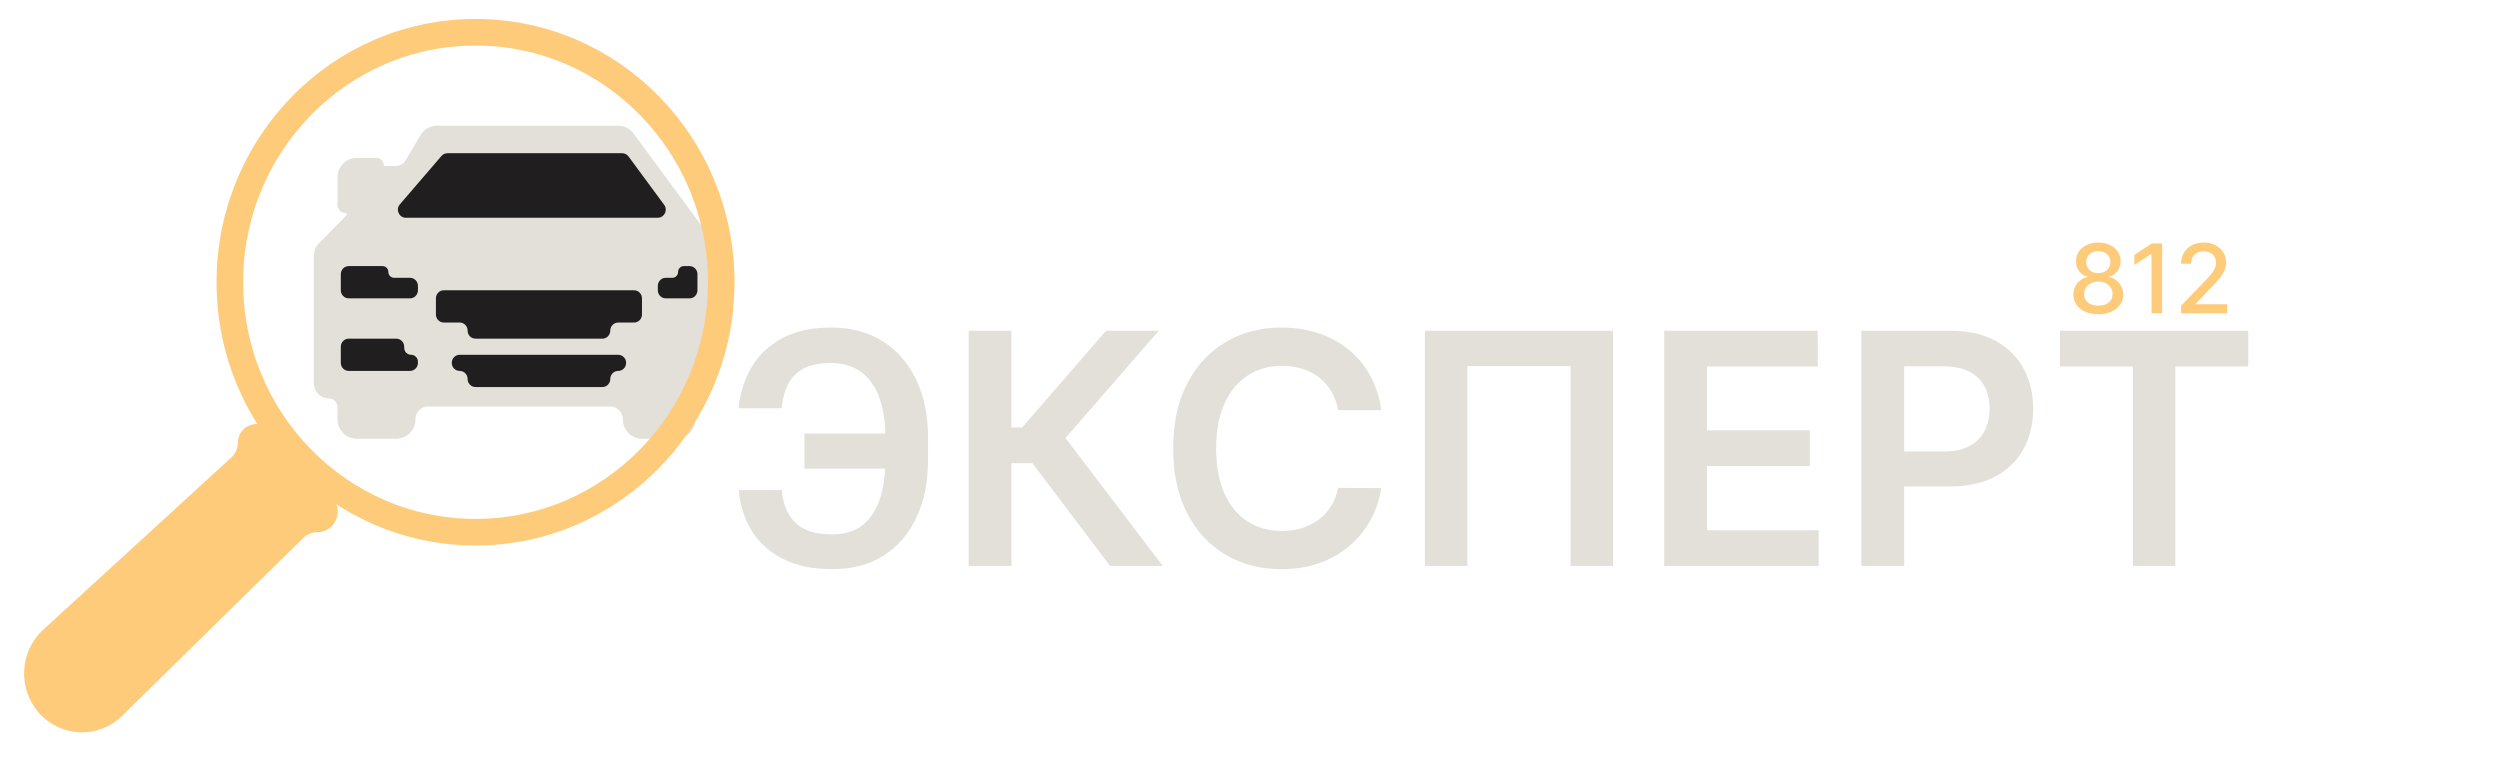 <?xml version="1.0" encoding="UTF-8"?> <svg xmlns="http://www.w3.org/2000/svg" width="376" height="114" viewBox="0 0 376 114" fill="none"><path d="M65.718 19.404H92.977C93.727 19.404 94.433 19.763 94.884 20.374L107.848 37.961C108.247 38.501 108.405 39.186 108.287 39.85L104.061 63.497C103.854 64.651 102.867 65.489 101.715 65.489H96.553C95.236 65.489 94.169 64.403 94.169 63.063C94.169 61.724 93.101 60.638 91.785 60.638H64.368C63.052 60.638 61.984 61.724 61.984 63.063C61.984 64.403 60.917 65.489 59.6 65.489H53.64C52.324 65.489 51.256 64.403 51.256 63.063V61.244C51.256 60.24 50.456 59.425 49.468 59.425C48.481 59.425 47.68 58.611 47.68 57.606V38.6C47.68 37.957 47.932 37.34 48.379 36.885L52.448 32.744C52.888 32.297 52.577 31.531 51.955 31.531C51.569 31.531 51.256 31.213 51.256 30.821V26.68C51.256 25.341 52.324 24.255 53.64 24.255H56.62C56.95 24.255 57.216 24.526 57.216 24.861C57.216 25.196 57.483 25.468 57.812 25.468H59.5C60.302 25.468 61.045 25.039 61.458 24.34L63.674 20.581C64.105 19.851 64.881 19.404 65.718 19.404Z" fill="#E3E0DA" stroke="#E3E0DA"></path><path d="M93.573 23.044H67.293C66.95 23.044 66.623 23.195 66.396 23.458L60.138 30.735C59.464 31.519 60.011 32.746 61.035 32.746H98.937C99.919 32.746 100.48 31.605 99.89 30.806L94.526 23.529C94.301 23.224 93.948 23.044 93.573 23.044Z" fill="#201E1E"></path><path d="M51.257 43.66V41.234C51.257 40.564 51.79 40.021 52.448 40.021H57.543C58.021 40.021 58.408 40.415 58.408 40.901C58.408 41.388 58.796 41.782 59.274 41.782H61.665C62.323 41.782 62.857 42.325 62.857 42.994V43.66C62.857 44.329 62.323 44.872 61.665 44.872H52.448C51.79 44.872 51.257 44.329 51.257 43.66Z" fill="#201E1E"></path><path d="M98.937 42.994V43.66C98.937 44.329 99.471 44.872 100.129 44.872H103.705C104.363 44.872 104.897 44.329 104.897 43.66V41.234C104.897 40.564 104.363 40.021 103.705 40.021H102.849C102.371 40.021 101.984 40.415 101.984 40.901C101.984 41.388 101.596 41.782 101.118 41.782H100.129C99.471 41.782 98.937 42.325 98.937 42.994Z" fill="#201E1E"></path><path d="M51.257 54.573V52.147C51.257 51.478 51.79 50.935 52.448 50.935H59.6C60.259 50.935 60.792 51.478 60.792 52.147V52.31C60.792 52.89 61.255 53.36 61.825 53.36C62.395 53.36 62.857 53.83 62.857 54.41V54.573C62.857 55.243 62.323 55.786 61.665 55.786H52.448C51.79 55.786 51.257 55.243 51.257 54.573Z" fill="#201E1E"></path><path d="M65.561 47.297V44.871C65.561 44.201 66.094 43.658 66.752 43.658H95.361C96.019 43.658 96.553 44.201 96.553 44.871V47.297C96.553 47.967 96.019 48.509 95.361 48.509H92.977C92.318 48.509 91.785 49.053 91.785 49.722C91.785 50.392 91.251 50.935 90.593 50.935H71.52C70.862 50.935 70.329 50.392 70.329 49.722C70.329 49.053 69.795 48.509 69.136 48.509H66.752C66.094 48.509 65.561 47.967 65.561 47.297Z" fill="#201E1E"></path><path d="M90.593 58.212H71.52C70.862 58.212 70.329 57.669 70.329 56.999C70.329 56.33 69.795 55.787 69.136 55.787C68.478 55.787 67.944 55.243 67.944 54.574C67.944 53.904 68.478 53.361 69.136 53.361H92.977C93.635 53.361 94.169 53.904 94.169 54.574C94.169 55.243 93.635 55.787 92.977 55.787C92.319 55.787 91.785 56.33 91.785 56.999C91.785 57.669 91.251 58.212 90.593 58.212Z" fill="#201E1E"></path><path d="M71.52 80.043C91.929 80.043 108.473 63.211 108.473 42.447C108.473 21.683 91.929 4.851 71.52 4.851C51.112 4.851 34.568 21.683 34.568 42.447C34.568 63.211 51.112 80.043 71.52 80.043Z" stroke="#FECB7A" stroke-width="4"></path><path d="M6.503 94.705L34.829 68.768C35.422 68.225 35.76 67.452 35.76 66.641C35.76 64.05 38.875 62.793 40.621 64.68L49.964 74.78C51.807 76.773 50.419 80.043 47.728 80.043C46.933 80.043 46.169 80.357 45.596 80.919L18.374 107.661C14.841 111.131 9.189 110.943 5.885 107.247C2.64 103.614 2.917 97.989 6.503 94.705Z" fill="#FECB7A"></path><path d="M136.058 65.205V70.473H120.991V65.205H136.058ZM111.108 73.703H117.575C117.783 75.891 118.483 77.549 119.673 78.678C120.875 79.806 122.702 80.371 125.152 80.371C127.048 80.371 128.585 79.898 129.764 78.954C130.943 77.998 131.804 76.674 132.348 74.981C132.891 73.289 133.163 71.32 133.163 69.074V65.861C133.163 63.501 132.856 61.48 132.244 59.799C131.631 58.117 130.718 56.834 129.504 55.947C128.29 55.049 126.788 54.6 124.996 54.6C123.297 54.6 121.927 54.87 120.887 55.411C119.847 55.953 119.066 56.736 118.546 57.761C118.026 58.774 117.691 59.989 117.541 61.405H111.073C111.305 59.102 111.963 57.035 113.05 55.204C114.137 53.373 115.668 51.928 117.645 50.869C119.621 49.798 122.072 49.262 124.996 49.262C127.967 49.262 130.539 49.942 132.712 51.3C134.896 52.659 136.584 54.582 137.774 57.07C138.977 59.557 139.578 62.482 139.578 65.844V69.126C139.578 72.488 138.988 75.407 137.809 77.883C136.642 80.347 134.983 82.253 132.833 83.6C130.683 84.936 128.123 85.604 125.152 85.604C122.274 85.604 119.823 85.097 117.801 84.084C115.778 83.059 114.206 81.654 113.085 79.87C111.963 78.073 111.305 76.018 111.108 73.703ZM166.959 85.121L155.273 69.661H152.118V85.121H145.685V49.746H152.118V64.29H153.731L166.352 49.746H174.277L160.249 65.879L174.882 85.121H166.959ZM207.738 61.681H201.254C201.069 60.622 200.729 59.684 200.231 58.866C199.734 58.037 199.116 57.334 198.376 56.759C197.636 56.183 196.792 55.751 195.845 55.463C194.908 55.164 193.896 55.014 192.81 55.014C190.88 55.014 189.17 55.498 187.679 56.465C186.187 57.421 185.02 58.826 184.176 60.68C183.332 62.522 182.911 64.773 182.911 67.433C182.911 70.139 183.332 72.419 184.176 74.273C185.032 76.116 186.199 77.509 187.679 78.453C189.17 79.386 190.874 79.852 192.793 79.852C193.857 79.852 194.85 79.714 195.775 79.438C196.711 79.15 197.549 78.73 198.289 78.177C199.041 77.624 199.671 76.945 200.18 76.139C200.7 75.333 201.058 74.411 201.254 73.375L207.738 73.41C207.496 75.091 206.971 76.668 206.161 78.142C205.364 79.616 204.317 80.917 203.022 82.046C201.728 83.163 200.215 84.038 198.48 84.671C196.747 85.293 194.823 85.604 192.706 85.604C189.586 85.604 186.8 84.884 184.35 83.445C181.899 82.006 179.969 79.927 178.558 77.21C177.148 74.492 176.443 71.233 176.443 67.433C176.443 63.622 177.154 60.363 178.576 57.657C179.998 54.939 181.934 52.861 184.385 51.421C186.835 49.982 189.609 49.262 192.706 49.262C194.684 49.262 196.521 49.539 198.22 50.091C199.919 50.644 201.434 51.456 202.763 52.527C204.092 53.586 205.184 54.887 206.04 56.431C206.907 57.962 207.473 59.712 207.738 61.681ZM242.602 49.746V85.121H236.221V55.066H220.686V85.121H214.305V49.746H242.602ZM250.295 85.121V49.746H273.391V55.118H256.728V64.721H272.194V70.093H256.728V79.749H273.529V85.121H250.295ZM279.953 85.121V49.746H293.268C295.996 49.746 298.285 50.253 300.134 51.266C301.996 52.279 303.399 53.673 304.349 55.446C305.307 57.208 305.787 59.211 305.787 61.457C305.787 63.725 305.307 65.74 304.349 67.502C303.389 69.264 301.973 70.652 300.101 71.665C298.227 72.667 295.922 73.168 293.181 73.168H284.356V67.9H292.315C293.911 67.9 295.217 67.623 296.233 67.07C297.251 66.518 298.003 65.758 298.488 64.79C298.984 63.823 299.233 62.712 299.233 61.457C299.233 60.202 298.984 59.096 298.488 58.141C298.003 57.185 297.245 56.442 296.216 55.912C295.198 55.371 293.888 55.1 292.28 55.1H286.386V85.121H279.953ZM309.814 55.118V49.746H338.144V55.118H327.169V85.121H320.789V55.118H309.814Z" fill="#E3E0DA"></path><path d="M315.59 47.264C314.852 47.264 314.2 47.138 313.634 46.885C313.071 46.632 312.63 46.283 312.312 45.839C311.993 45.394 311.834 44.888 311.837 44.321C311.834 43.876 311.926 43.468 312.11 43.095C312.299 42.719 312.554 42.406 312.878 42.157C313.2 41.904 313.56 41.743 313.958 41.675V41.613C313.433 41.487 313.013 41.206 312.698 40.772C312.382 40.338 312.225 39.839 312.229 39.275C312.225 38.738 312.368 38.26 312.656 37.839C312.948 37.415 313.348 37.082 313.856 36.839C314.364 36.596 314.942 36.475 315.59 36.475C316.231 36.475 316.805 36.598 317.308 36.844C317.817 37.087 318.216 37.42 318.509 37.844C318.801 38.265 318.947 38.742 318.952 39.275C318.947 39.839 318.787 40.338 318.468 40.772C318.148 41.206 317.733 41.487 317.221 41.613V41.675C317.617 41.743 317.972 41.904 318.286 42.157C318.607 42.406 318.86 42.719 319.049 43.095C319.242 43.468 319.339 43.876 319.342 44.321C319.339 44.888 319.178 45.394 318.859 45.839C318.54 46.283 318.097 46.632 317.531 46.885C316.968 47.138 316.321 47.264 315.59 47.264ZM315.59 45.967C316.025 45.967 316.404 45.895 316.723 45.751C317.041 45.604 317.289 45.401 317.464 45.141C317.638 44.878 317.728 44.57 317.731 44.218C317.728 43.852 317.632 43.529 317.443 43.249C317.258 42.969 317.005 42.748 316.686 42.587C316.367 42.427 316.002 42.346 315.59 42.346C315.175 42.346 314.806 42.427 314.483 42.587C314.161 42.748 313.908 42.969 313.721 43.249C313.537 43.529 313.445 43.852 313.448 44.218C313.445 44.57 313.529 44.878 313.702 45.141C313.875 45.401 314.124 45.604 314.448 45.751C314.77 45.895 315.151 45.967 315.59 45.967ZM315.59 41.08C315.94 41.08 316.251 41.01 316.521 40.87C316.793 40.73 317.005 40.535 317.16 40.285C317.318 40.035 317.398 39.743 317.402 39.408C317.398 39.08 317.319 38.793 317.165 38.547C317.014 38.3 316.803 38.111 316.532 37.977C316.26 37.841 315.947 37.773 315.59 37.773C315.226 37.773 314.907 37.841 314.632 37.977C314.362 38.111 314.15 38.3 313.999 38.547C313.848 38.793 313.775 39.08 313.778 39.408C313.775 39.743 313.85 40.035 314.005 40.285C314.159 40.535 314.371 40.73 314.643 40.87C314.918 41.01 315.233 41.08 315.59 41.08ZM325.186 36.619V47.12H323.59V38.208H323.529L321.007 39.849V38.331L323.636 36.619H325.186ZM328.038 47.12V45.972L331.605 42.29C331.985 41.89 332.299 41.54 332.546 41.239C332.797 40.934 332.984 40.646 333.108 40.372C333.231 40.099 333.292 39.808 333.292 39.501C333.292 39.152 333.21 38.851 333.045 38.598C332.88 38.342 332.656 38.145 332.371 38.008C332.087 37.868 331.765 37.798 331.41 37.798C331.031 37.798 330.702 37.875 330.421 38.029C330.139 38.183 329.924 38.4 329.772 38.68C329.621 38.96 329.545 39.288 329.545 39.665H328.027C328.027 39.025 328.175 38.466 328.469 37.988C328.765 37.509 329.17 37.138 329.684 36.875C330.2 36.608 330.784 36.475 331.44 36.475C332.102 36.475 332.685 36.607 333.19 36.87C333.698 37.13 334.093 37.485 334.379 37.937C334.664 38.384 334.806 38.89 334.806 39.454C334.806 39.844 334.733 40.225 334.585 40.598C334.441 40.971 334.188 41.386 333.828 41.844C333.468 42.299 332.967 42.851 332.325 43.5L330.23 45.685V45.762H334.975V47.12H328.038Z" fill="#FECB7A"></path></svg> 